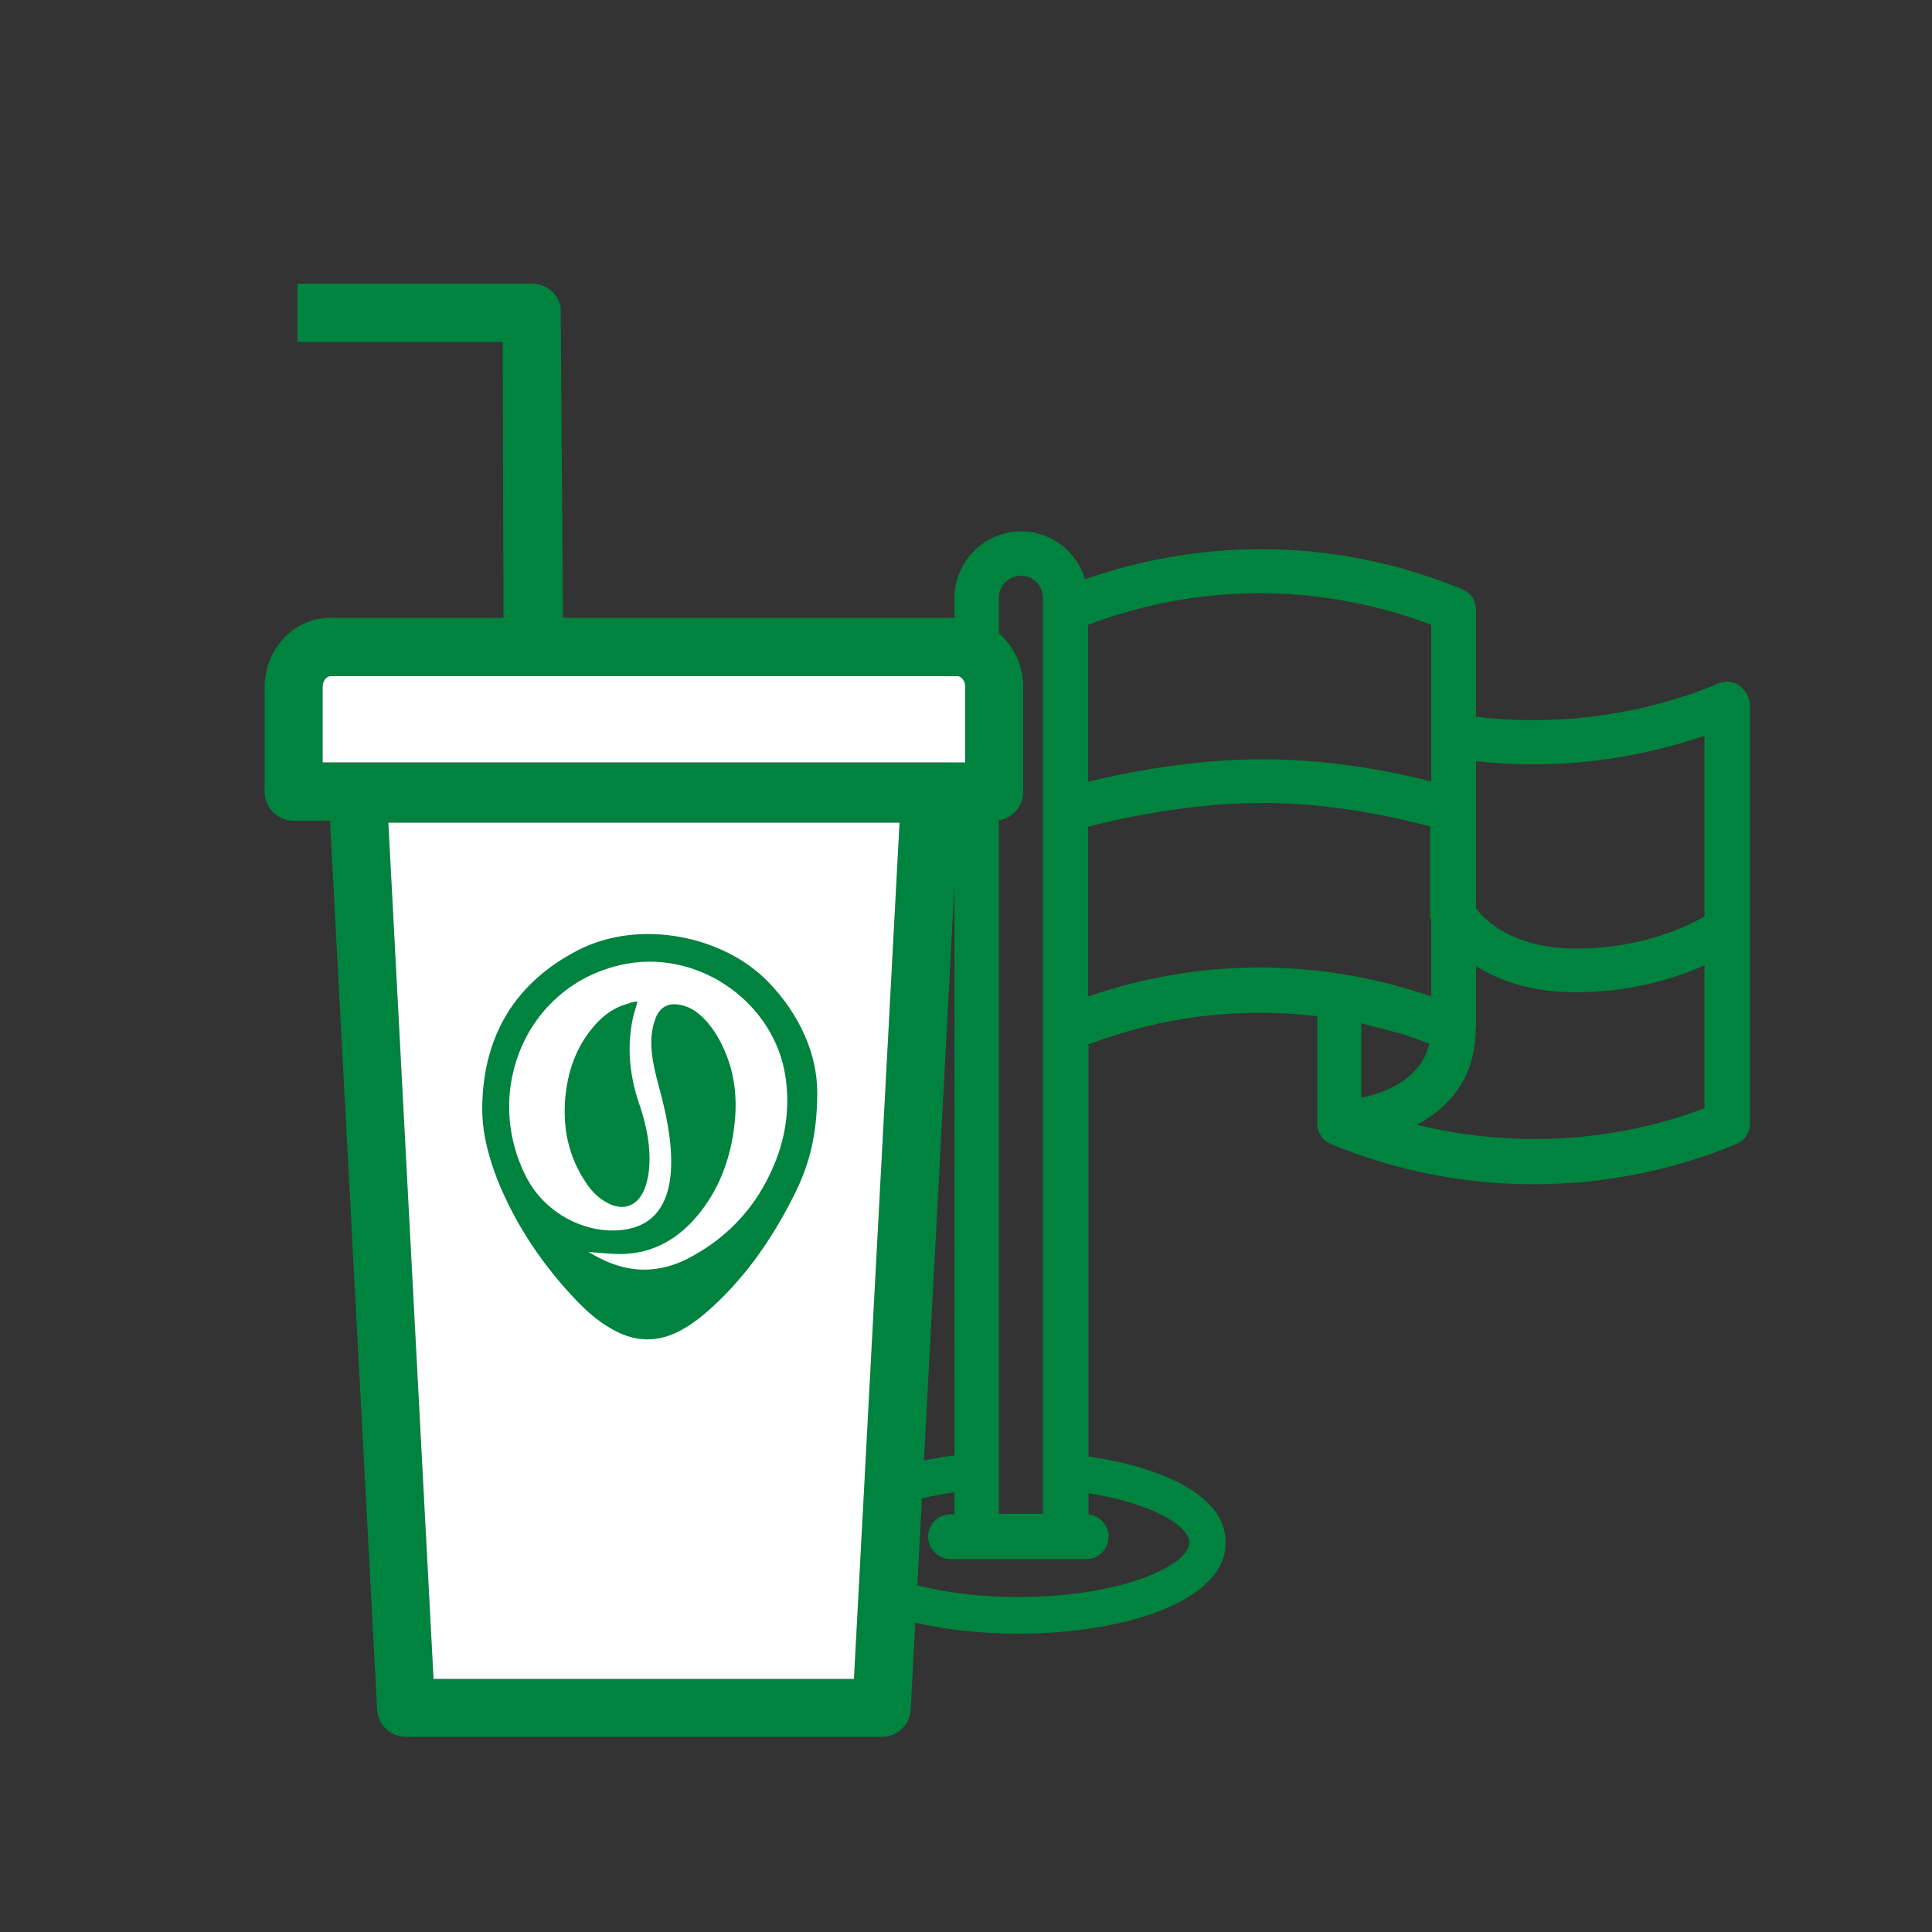 <svg width="50" height="50" viewBox="0 0 50 50" fill="none" xmlns="http://www.w3.org/2000/svg">
<rect x="0" y="0" width="50" height="50" fill="#333333" stroke="none"/>
<path d="M45.011 17.74C44.85 17.63 44.651 17.61 44.471 17.69C42.49 18.51 40.331 18.8 38.2 18.55V15.78C38.2 15.55 38.06 15.34 37.84 15.25C34.7 13.95 31.27 13.88 28.081 14.99C27.87 14.28 27.21 13.75 26.43 13.75C25.48 13.75 24.701 14.53 24.701 15.48V39.19H24.601C24.28 39.19 24.02 39.45 24.02 39.77C24.02 40.09 24.28 40.35 24.601 40.35H28.11C28.43 40.35 28.691 40.09 28.691 39.77C28.691 39.45 28.43 39.19 28.11 39.19H28.171V27.03C30.081 26.3 32.1 26.06 34.09 26.3V29.08C34.09 29.31 34.23 29.52 34.45 29.61C37.77 30.99 41.59 31 44.931 29.61C45.151 29.52 45.291 29.31 45.291 29.08V18.22C45.261 18.03 45.17 17.85 45.011 17.74ZM25.851 39.18V15.47C25.851 15.15 26.11 14.9 26.421 14.9C26.741 14.9 26.991 15.16 26.991 15.47V39.18H25.851ZM28.16 25.79V16.17C31.041 15.08 34.16 15.08 37.041 16.17V25.79C37.031 25.79 37.02 25.79 37.02 25.78C34.13 24.79 31.041 24.79 28.16 25.79ZM35.831 26.64C35.971 26.68 36.12 26.71 36.261 26.75C36.511 26.83 36.751 26.92 36.99 27.01C36.781 27.92 35.861 28.28 35.23 28.41V26.48C35.431 26.54 35.63 26.59 35.831 26.64ZM44.111 28.68C41.74 29.58 39.12 29.71 36.67 29.11C37.49 28.67 38.181 27.9 38.191 26.66C38.191 26.64 38.2 26.63 38.2 26.61V19.7C40.2 19.92 42.221 19.69 44.111 19.04V28.68Z" fill="#00833E"/>
<path d="M28.14 37.69V38.64C29.791 38.9 30.78 39.48 30.78 39.92C30.78 40.5 29.05 41.33 26.351 41.33C23.651 41.33 21.921 40.49 21.921 39.92C21.921 39.47 22.991 38.86 24.75 38.61V37.66C22.701 37.92 20.98 38.68 20.98 39.92C20.98 41.47 23.68 42.28 26.351 42.28C29.02 42.28 31.721 41.47 31.721 39.92C31.73 38.72 30.11 37.97 28.14 37.69Z" fill="#00833E"/>
<path d="M40.781 25.68C38.011 25.68 37.111 23.93 37.071 23.86L37.011 23.74V21.39C36.271 21.19 34.561 20.78 32.671 20.78C30.151 20.78 27.771 21.5 27.751 21.51L27.421 20.43C27.521 20.4 29.981 19.65 32.681 19.65C35.381 19.65 37.671 20.4 37.761 20.43L38.151 20.56V23.45C38.351 23.73 39.071 24.55 40.791 24.55C43.031 24.55 44.401 23.54 44.411 23.53L45.091 24.44C45.011 24.49 43.391 25.68 40.781 25.68Z" fill="#00833E"/>
<path d="M13.01 8.85L13.03 15.99H8.55C7.61 15.99 6.85 16.79 6.85 17.78V20.49C6.85 20.91 7.19 21.24 7.6 21.24H8.54L9.76 44.24C9.78 44.64 10.11 44.95 10.51 44.95H22.82C23.22 44.95 23.55 44.64 23.57 44.24L24.79 21.24H25.73C26.15 21.24 26.48 20.9 26.48 20.49V17.78C26.48 16.79 25.72 15.99 24.78 15.99H14.57L14.51 7.93C14.43 7.59 14.13 7.34 13.77 7.34H7.7V8.85H13.01ZM10.05 21.29H23.28L22.1 43.45H11.22L10.05 21.29ZM8.55 17.5H24.78C24.87 17.5 24.98 17.61 24.98 17.78V19.73H8.35V17.78C8.35 17.62 8.45 17.5 8.55 17.5Z" fill="#00833E"/>
<path d="M10.05 21.29H23.28L22.1 43.45H11.22L10.05 21.29ZM8.55 17.5H24.78C24.87 17.5 24.98 17.61 24.98 17.78V19.73H8.35V17.78C8.35 17.62 8.45 17.5 8.55 17.5Z" fill="white"/>
<path d="M19.87 25.4C18.72 24.22 16.56 23.77 14.96 24.59C13.35 25.42 12.51 26.78 12.48 28.63C12.47 29.3 12.64 29.93 12.88 30.55C13.33 31.66 13.98 32.64 14.78 33.51C15.1 33.86 15.44 34.18 15.86 34.41C16.43 34.73 17 34.75 17.58 34.45C17.89 34.29 18.17 34.07 18.43 33.83C19.35 32.99 20.04 31.97 20.59 30.85C20.95 30.12 21.15 29.34 21.15 28.27C21.15 27.3 20.71 26.26 19.87 25.4ZM19.91 30.42C19.46 31.35 18.77 32.05 17.88 32.53C17.04 32.99 16.2 32.96 15.37 32.48C15.33 32.46 15.29 32.43 15.23 32.4C15.46 32.42 15.67 32.44 15.88 32.45C16.77 32.5 17.48 32.14 18.05 31.46C18.6 30.8 18.89 30.03 19 29.18C19.08 28.55 19.04 27.93 18.81 27.33C18.65 26.92 18.44 26.55 18.11 26.26C17.95 26.12 17.77 26.03 17.57 26C17.29 25.95 17.08 26.07 16.97 26.34C16.71 27.01 16.95 27.72 17.12 28.38C17.4 29.47 17.82 31.72 16 31.84C15.11 31.9 14.12 31.4 13.64 30.5C12.45 28.24 13.64 25.41 16.23 24.94C18.11 24.6 20.05 25.95 20.33 27.88C20.46 28.78 20.3 29.62 19.91 30.42Z" fill="#00833E"/>
<path d="M16.5 25.92C16.44 26.12 16.38 26.31 16.35 26.5C16.23 27.19 16.31 27.87 16.53 28.53C16.69 29 16.81 29.48 16.81 29.99C16.81 30.2 16.79 30.41 16.73 30.62C16.71 30.7 16.68 30.78 16.64 30.86C16.46 31.21 16.15 31.32 15.8 31.17C15.53 31.05 15.32 30.85 15.16 30.6C14.71 29.93 14.56 29.19 14.63 28.4C14.69 27.78 14.87 27.22 15.24 26.72C15.51 26.36 15.83 26.08 16.27 25.97C16.33 25.94 16.41 25.92 16.5 25.92Z" fill="#00833E"/>
</svg>
